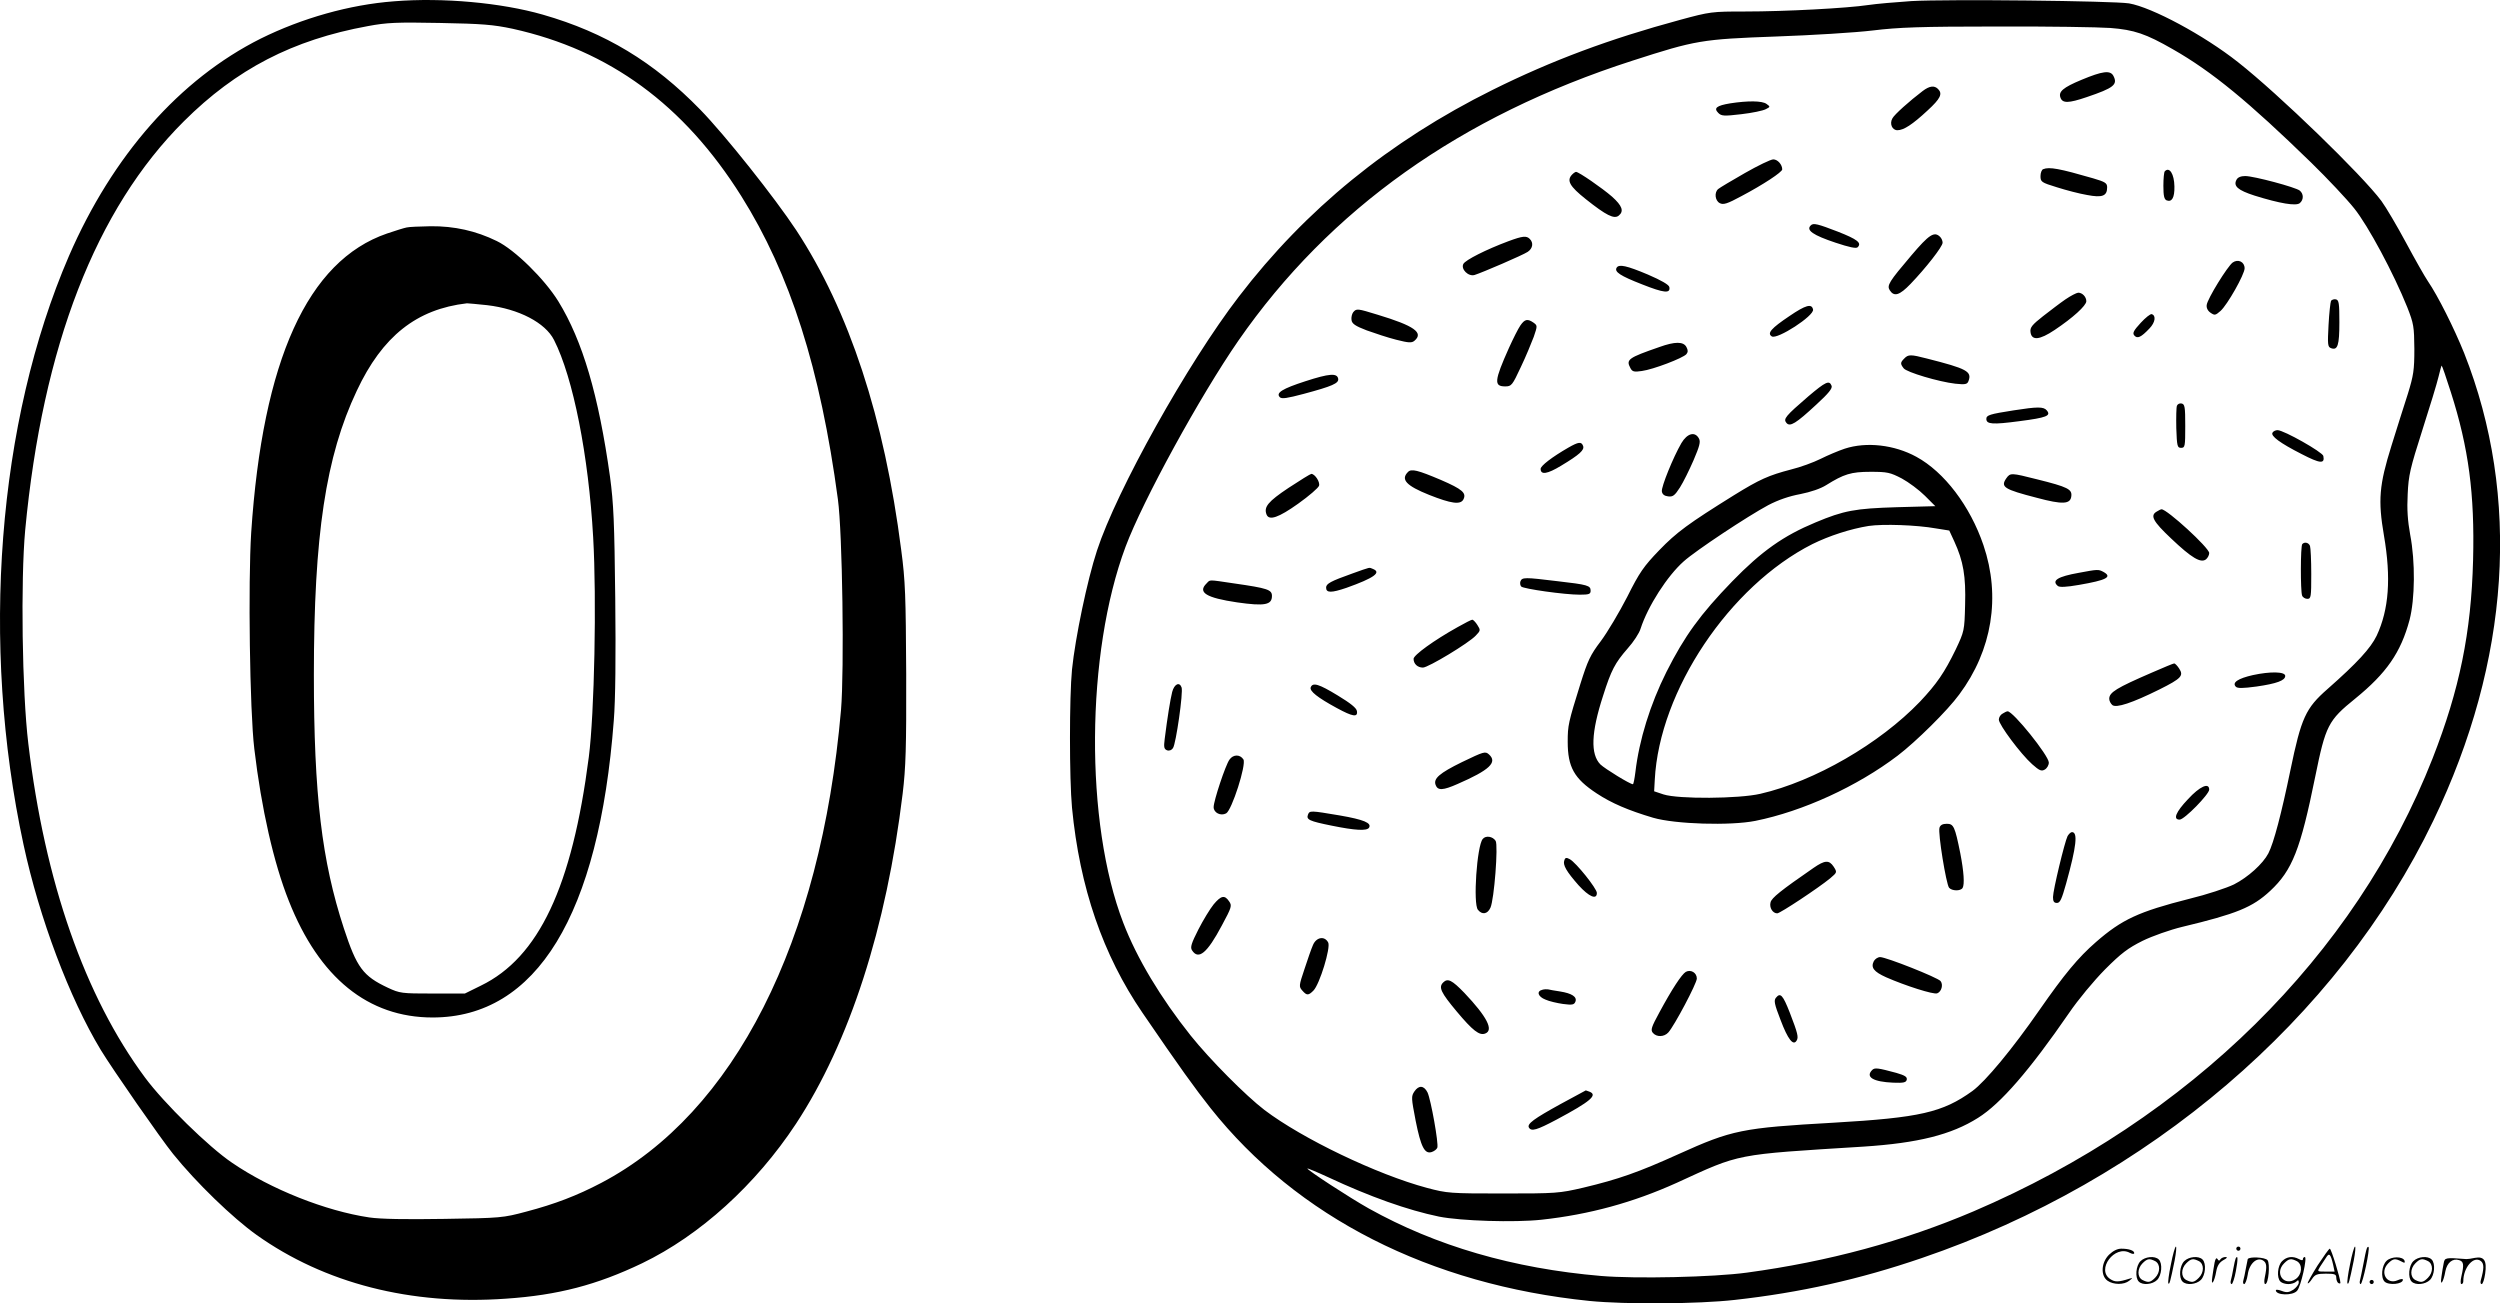 <svg version="1.0" xmlns="http://www.w3.org/2000/svg"
  viewBox="0 0 1200.317 625.745"
 preserveAspectRatio="xMidYMid meet">
<g transform="translate(-0.303,626.524) scale(0.1,-0.1)"
fill="#000000" stroke="none">
<path d="M1895 6259 c-213 -16 -442 -81 -640 -179 -389 -195 -711 -560 -921
-1044 -343 -795 -426 -1861 -218 -2826 76 -353 220 -736 371 -986 58 -95 288
-426 347 -499 112 -139 286 -307 401 -389 326 -232 741 -339 1198 -306 249 17
436 66 653 170 278 134 546 377 739 670 257 391 434 941 512 1585 15 125 18
221 17 575 -2 373 -4 446 -24 595 -81 634 -250 1148 -504 1535 -103 156 -342
457 -461 579 -223 229 -456 370 -756 456 -199 57 -480 83 -714 64z m570 -132
c464 -103 821 -364 1097 -803 235 -374 380 -829 464 -1456 22 -161 31 -820 15
-1011 -97 -1115 -512 -1935 -1151 -2271 -116 -61 -223 -102 -360 -138 -112
-30 -122 -31 -394 -35 -185 -3 -306 -1 -360 7 -209 31 -472 135 -658 262 -113
76 -328 287 -419 410 -289 390 -481 940 -560 1603 -30 248 -37 785 -15 1025
84 884 339 1542 762 1963 251 250 522 391 884 457 91 17 137 19 345 15 206 -4
255 -8 350 -28z M1955 5173 c-11 -2 -53 -15 -94 -29 -381 -131 -597 -608 -652
-1437 -15 -238 -7 -854 15 -1037 34 -287 93 -548 166 -731 146 -369 381 -559
690 -559 499 0 799 492 870 1426 8 98 10 307 7 585 -4 368 -8 457 -25 584 -55
394 -132 654 -248 843 -66 107 -209 248 -296 290 -100 49 -204 72 -317 71 -53
-1 -105 -3 -116 -6z m387 -373 c152 -18 279 -84 321 -167 92 -181 166 -556
188 -948 17 -297 6 -844 -21 -1055 -80 -621 -240 -962 -518 -1097 l-77 -38
-155 0 c-149 0 -157 1 -215 28 -119 56 -149 96 -211 285 -106 324 -144 641
-144 1217 0 670 57 1049 206 1364 123 262 287 392 529 420 6 0 49 -4 97 -9z
M9180 6260 c-74 -5 -168 -13 -208 -19 -100 -15 -395 -31 -591 -31 -159 0 -167
-1 -311 -40 -340 -92 -616 -195 -900 -336 -497 -247 -898 -574 -1219 -993
-246 -320 -587 -931 -681 -1219 -47 -143 -104 -417 -120 -571 -13 -132 -13
-524 0 -664 37 -383 148 -706 338 -984 181 -265 252 -363 327 -458 416 -524
1053 -848 1820 -926 172 -17 520 -15 697 5 314 35 597 98 898 201 1088 371
1999 1149 2456 2100 369 767 421 1555 148 2245 -48 119 -126 275 -174 345 -15
22 -62 105 -105 185 -43 80 -96 170 -118 200 -92 124 -492 512 -689 667 -163
129 -413 263 -523 282 -78 12 -869 21 -1045 11z m955 -129 c115 -9 171 -28
300 -102 188 -107 365 -253 664 -544 79 -77 172 -176 207 -220 67 -83 190
-313 255 -475 31 -79 33 -93 34 -200 0 -102 -4 -127 -31 -215 -18 -55 -53
-167 -79 -250 -59 -189 -65 -261 -36 -431 35 -204 24 -355 -35 -481 -29 -60
-93 -130 -236 -256 -105 -92 -126 -138 -178 -389 -43 -208 -80 -350 -106 -400
-26 -50 -98 -115 -165 -149 -35 -17 -131 -49 -214 -69 -244 -62 -324 -99 -449
-208 -85 -74 -152 -155 -271 -326 -129 -186 -259 -343 -322 -389 -143 -103
-252 -128 -665 -152 -443 -25 -489 -35 -746 -151 -192 -87 -289 -121 -457
-161 -116 -27 -130 -28 -385 -28 -256 0 -268 1 -366 27 -239 64 -598 236 -780
374 -89 68 -262 242 -354 357 -144 181 -258 370 -324 542 -185 480 -180 1293
11 1805 83 222 358 724 542 990 438 631 1066 1078 1892 1344 304 98 331 103
689 116 173 6 383 19 465 29 123 15 229 19 595 19 245 1 490 -3 545 -7z m1635
-1748 c86 -269 115 -490 107 -806 -9 -349 -65 -622 -194 -952 -372 -949 -1165
-1731 -2205 -2176 -336 -143 -696 -241 -1088 -294 -161 -22 -534 -30 -700 -16
-422 36 -792 144 -1115 324 -91 51 -295 184 -295 192 0 2 44 -16 98 -41 203
-95 384 -159 534 -190 106 -21 362 -29 492 -15 230 25 441 83 649 177 310 142
272 135 897 174 261 17 422 57 550 138 109 68 248 229 436 502 45 66 119 155
174 211 78 78 110 102 180 137 47 23 132 53 190 67 263 63 338 94 423 173 106
99 145 198 216 548 50 246 62 270 192 375 150 122 219 221 261 378 26 100 28
279 3 409 -12 67 -16 121 -12 195 4 91 12 124 70 306 36 112 71 227 78 257 7
30 14 54 15 54 2 0 22 -57 44 -127z M9997 5882 c-89 -37 -112 -57 -101 -86 10
-27 38 -27 126 3 130 44 150 60 128 102 -15 28 -52 23 -153 -19z M9234 5828
c-62 -47 -136 -113 -145 -131 -15 -26 -1 -57 24 -57 30 0 72 27 145 95 62 57
73 80 50 103 -18 18 -41 15 -74 -10z M8310 5769 c-66 -11 -80 -23 -57 -46 15
-15 27 -16 111 -6 52 6 104 17 117 24 22 11 22 12 4 25 -21 16 -91 16 -175 3z
M8380 5434 c-63 -36 -120 -70 -127 -76 -20 -16 -16 -56 7 -68 17 -9 35 -4 105
34 104 55 195 115 195 128 0 23 -22 48 -43 48 -12 0 -74 -30 -137 -66z M9813
5453 c-7 -2 -13 -18 -13 -33 0 -28 4 -31 79 -54 44 -14 109 -31 145 -37 73
-14 96 -5 96 37 0 20 -9 26 -67 43 -162 47 -211 56 -240 44z M10397 5443 c-4
-3 -7 -35 -7 -70 0 -49 4 -65 16 -70 25 -9 38 13 37 67 -1 60 -24 96 -46 73z
M7552 5428 c-29 -29 -13 -57 65 -119 98 -78 136 -97 158 -79 26 21 17 47 -32
91 -47 41 -160 119 -173 119 -3 0 -11 -5 -18 -12z M10741 5402 c-16 -30 6 -50
87 -76 122 -38 199 -51 217 -36 19 16 19 44 0 60 -19 16 -221 70 -262 70 -21
0 -36 -6 -42 -18z M8697 5183 c-24 -23 11 -47 119 -83 66 -22 99 -29 106 -22
21 21 -1 38 -95 75 -96 37 -118 43 -130 30z M9180 5039 c-108 -127 -118 -144
-104 -167 21 -33 47 -25 100 30 73 76 154 179 154 198 0 9 -5 21 -12 28 -28
28 -53 11 -138 -89z M7245 5107 c-107 -40 -206 -90 -216 -109 -13 -25 24 -62
54 -53 38 12 231 95 255 111 24 16 29 43 10 62 -16 16 -33 15 -103 -11z
M10723 5005 c-25 -18 -122 -175 -125 -204 -2 -14 5 -28 18 -37 20 -14 24 -13
48 8 33 29 116 176 116 205 0 31 -31 46 -57 28z M7765 4980 c-12 -20 17 -39
122 -80 106 -42 137 -45 131 -13 -2 11 -38 32 -103 60 -102 43 -139 51 -150
33z M9920 4828 c-25 -17 -73 -54 -108 -81 -52 -41 -63 -54 -60 -76 5 -42 43
-39 116 10 87 58 152 117 152 138 0 21 -19 41 -39 41 -9 -1 -36 -15 -61 -32z
M11195 4821 c-3 -6 -9 -58 -12 -116 -5 -93 -4 -105 11 -111 33 -13 41 13 41
124 0 91 -2 107 -17 110 -9 2 -19 -2 -23 -7z M8595 4748 c-88 -59 -109 -83
-85 -98 26 -16 204 99 198 129 -6 30 -35 22 -113 -31z M6500 4766 c-6 -8 -10
-25 -8 -37 2 -18 18 -29 73 -50 39 -14 102 -35 142 -45 59 -15 74 -16 87 -5
46 39 -1 72 -176 125 -98 30 -102 31 -118 12z M10281 4715 c-34 -37 -40 -49
-31 -60 15 -18 33 -9 73 33 28 29 33 62 11 69 -6 2 -30 -17 -53 -42z M7303
4703 c-11 -16 -35 -64 -55 -108 -71 -159 -73 -185 -18 -185 30 0 34 5 75 93
24 50 51 116 62 145 18 53 18 54 -1 68 -29 20 -42 17 -63 -13z M7970 4599
c-150 -52 -161 -60 -139 -101 9 -17 17 -20 55 -14 54 7 198 62 214 81 8 10 8
19 0 34 -14 27 -55 27 -130 0z M9146 4544 c-19 -19 -20 -25 -3 -47 14 -19 169
-65 248 -74 48 -5 57 -3 63 12 18 47 -7 60 -200 109 -77 20 -89 20 -108 0z
M6271 4435 c-111 -36 -144 -56 -123 -77 9 -9 35 -5 114 16 138 37 170 51 166
73 -5 28 -43 25 -157 -12z M8685 4362 c-109 -94 -121 -108 -105 -127 17 -21
46 -3 144 88 59 54 78 78 73 90 -11 28 -28 20 -112 -51z M10455 4317 c-3 -7
-4 -56 -3 -108 3 -86 5 -94 23 -94 19 0 20 7 20 105 0 92 -2 105 -18 108 -9 2
-19 -3 -22 -11z M9671 4295 c-115 -18 -131 -23 -131 -41 0 -26 30 -28 158 -11
132 17 154 26 132 52 -15 18 -44 18 -159 0z M10914 4188 c-10 -16 36 -50 140
-103 89 -46 112 -48 104 -9 -3 18 -190 124 -220 124 -9 0 -20 -5 -24 -12z
M8076 4138 c-40 -69 -97 -210 -94 -232 2 -14 12 -22 30 -24 23 -3 32 4 57 43
16 25 45 84 65 130 29 68 35 89 26 105 -19 35 -56 25 -84 -22z M7533 4116
c-78 -45 -133 -87 -133 -102 0 -30 32 -25 98 15 90 54 113 76 106 95 -8 22
-22 20 -71 -8z M8860 4111 c-30 -10 -82 -32 -116 -49 -34 -17 -97 -40 -142
-51 -107 -28 -150 -47 -273 -123 -220 -137 -276 -178 -360 -265 -74 -77 -94
-105 -153 -223 -38 -74 -95 -170 -127 -213 -51 -67 -63 -94 -98 -205 -58 -186
-61 -200 -61 -278 0 -122 31 -177 139 -248 71 -47 153 -82 271 -117 106 -31
371 -39 491 -15 228 46 488 165 683 313 88 67 240 217 296 294 158 212 200
470 116 717 -64 188 -188 351 -322 424 -106 58 -240 73 -344 39z m274 -143
c33 -18 83 -55 111 -83 l50 -50 -185 -5 c-200 -6 -254 -16 -390 -73 -154 -64
-259 -138 -400 -283 -154 -159 -228 -261 -316 -435 -78 -156 -131 -327 -149
-481 -4 -32 -9 -58 -12 -58 -14 0 -134 74 -156 95 -48 49 -45 152 13 330 39
123 57 157 118 227 28 31 56 74 62 95 35 108 128 253 207 323 58 52 307 217
406 270 48 25 100 43 154 53 50 10 97 26 124 43 85 53 119 64 213 64 81 0 94
-3 150 -32z m165 -240 l63 -10 24 -52 c44 -96 56 -168 52 -305 -3 -124 -4
-127 -45 -214 -54 -111 -91 -165 -172 -251 -193 -201 -505 -382 -766 -442
-103 -24 -394 -26 -465 -3 l-45 15 3 55 c22 428 359 931 757 1132 81 40 183
73 270 87 68 10 229 5 324 -12z M6763 3999 c-36 -36 -8 -66 102 -110 106 -42
150 -48 164 -22 16 31 -4 49 -108 94 -111 47 -142 55 -158 38z M6190 3923
c-99 -66 -120 -92 -106 -128 12 -31 58 -15 152 52 52 37 97 76 100 86 6 18
-20 57 -37 57 -4 0 -53 -30 -109 -67z M9636 3969 c-29 -42 -12 -53 147 -94
123 -33 161 -31 165 8 4 33 -16 44 -165 81 -123 31 -128 32 -147 5z M10358
3809 c-33 -19 -18 -47 69 -129 99 -94 143 -120 168 -100 8 7 15 20 15 30 0 25
-203 211 -229 210 -3 0 -14 -5 -23 -11z M11057 3653 c-9 -8 -9 -226 -1 -247 3
-9 15 -16 25 -16 18 0 19 9 19 119 0 66 -3 126 -6 135 -6 16 -26 21 -37 9z
M6494 3511 c-101 -36 -124 -48 -124 -67 0 -26 25 -26 98 -1 132 47 170 74 126
91 -19 7 -5 11 -100 -23z M9984 3515 c-101 -18 -132 -37 -101 -63 8 -7 39 -6
102 5 133 23 162 38 116 63 -23 12 -26 12 -117 -5z M7303 3474 c-3 -8 -1 -20
4 -25 11 -11 207 -39 281 -39 45 0 52 3 52 19 0 25 -13 29 -161 46 -156 19
-168 19 -176 -1z M5796 3464 c-44 -43 -2 -69 147 -91 133 -19 167 -12 167 31
0 30 -21 37 -181 60 -129 19 -114 19 -133 0z M7001 3254 c-113 -63 -211 -134
-211 -152 0 -24 19 -42 45 -42 25 0 221 118 254 154 23 24 23 26 7 51 -9 14
-20 25 -24 25 -4 0 -36 -16 -71 -36z M10335 3036 c-171 -74 -205 -95 -205
-126 0 -10 7 -23 15 -30 19 -15 95 10 226 75 106 53 117 66 95 100 -9 14 -20
25 -24 25 -4 0 -52 -20 -107 -44z M10820 3024 c-71 -16 -102 -36 -82 -56 8 -8
32 -8 99 1 97 14 138 29 138 51 0 21 -72 22 -155 4z M5631 2943 c-9 -36 -23
-122 -36 -226 -5 -39 -3 -48 11 -54 10 -4 22 0 29 11 14 19 50 269 41 291 -10
28 -35 16 -45 -22z M6296 2965 c-6 -18 33 -49 125 -99 77 -42 102 -46 97 -15
-2 15 -31 38 -92 75 -92 56 -120 64 -130 39z M9618 2839 c-10 -5 -18 -18 -18
-29 0 -24 105 -165 160 -214 34 -30 44 -35 60 -26 11 6 20 21 20 34 0 33 -172
247 -198 246 -4 0 -15 -5 -24 -11z M7022 2606 c-108 -53 -138 -79 -126 -110
10 -27 35 -26 105 5 154 67 193 104 151 142 -18 16 -24 14 -130 -37z M5906
2618 c-19 -26 -76 -198 -76 -228 0 -27 34 -44 60 -30 27 14 98 235 83 259 -16
25 -49 25 -67 -1z M10508 2428 c-59 -62 -73 -98 -40 -98 23 0 142 122 142 144
0 36 -45 16 -102 -46z M6283 2354 c-9 -24 5 -31 114 -53 113 -23 168 -26 179
-10 14 23 -25 39 -140 59 -142 24 -145 24 -153 4z M9315 2291 c-8 -25 32 -270
46 -288 14 -16 55 -17 65 -1 10 17 6 78 -11 166 -26 129 -32 142 -65 142 -20
0 -31 -6 -35 -19z M9930 2251 c-14 -28 -70 -260 -70 -293 0 -21 5 -28 19 -28
15 0 23 18 44 93 50 180 57 247 28 247 -6 0 -15 -9 -21 -19z M7122 2237 c-28
-33 -47 -312 -23 -340 20 -25 46 -21 60 10 18 39 38 300 25 321 -14 22 -48 27
-62 9z M7514 2135 c-9 -22 10 -54 68 -120 50 -55 88 -72 88 -37 0 21 -100 146
-130 162 -16 9 -22 8 -26 -5z M8710 2098 c-158 -109 -201 -144 -206 -165 -7
-25 10 -53 32 -53 14 0 198 122 254 168 34 29 34 29 17 56 -22 33 -42 32 -97
-6z M5830 1923 c-17 -21 -50 -75 -73 -120 -34 -67 -40 -86 -31 -100 31 -49 73
-14 143 118 48 89 50 96 35 117 -21 31 -38 28 -74 -15z M6307 1728 c-8 -18
-26 -70 -41 -116 -27 -80 -27 -84 -10 -103 21 -24 29 -24 53 0 30 30 84 207
71 231 -17 33 -57 26 -73 -12z M9000 1651 c-16 -31 -1 -51 59 -78 91 -40 228
-84 245 -77 21 8 30 42 16 59 -14 17 -261 115 -290 115 -11 0 -24 -9 -30 -19z
M8097 1599 c-20 -12 -66 -82 -127 -195 -38 -70 -43 -84 -31 -98 18 -21 54 -20
74 2 29 32 137 236 137 259 0 28 -29 45 -53 32z M6932 1548 c-23 -23 -11 -48
65 -139 77 -92 109 -117 137 -106 42 16 8 81 -100 195 -60 62 -80 72 -102 50z
M7408 1513 c-29 -7 -21 -33 15 -47 17 -8 56 -17 84 -21 45 -6 54 -4 60 11 9
23 -17 40 -74 49 -25 4 -51 8 -57 10 -6 1 -19 1 -28 -2z M8530 1475 c-11 -13
-8 -30 22 -107 35 -93 61 -126 77 -99 10 16 6 34 -33 135 -33 84 -45 97 -66
71z M8992 1128 c-34 -34 5 -57 101 -61 51 -2 62 1 65 15 2 13 -9 20 -50 32
-89 24 -104 26 -116 14z M6794 1025 c-16 -24 -15 -31 6 -141 25 -125 43 -161
77 -150 12 4 24 13 27 21 7 19 -31 231 -47 265 -17 34 -42 36 -63 5z M7495
964 c-127 -70 -162 -95 -151 -113 12 -19 37 -12 133 39 163 87 199 118 157
134 -9 3 -16 6 -17 6 -1 0 -56 -30 -122 -66z M10426 194 c-10 -47 -15 -88 -12
-91 5 -6 9 7 30 110 7 37 10 67 6 67 -4 0 -15 -39 -24 -86z M10740 270 c0 -5
5 -10 10 -10 6 0 10 5 10 10 0 6 -4 10 -10 10 -5 0 -10 -4 -10 -10z M11286
194 c-10 -47 -15 -88 -12 -91 5 -6 9 7 30 110 7 37 10 67 6 67 -4 0 -15 -39
-24 -86z M11366 269 c-3 -8 -10 -41 -16 -74 -6 -33 -14 -68 -16 -77 -3 -10 -1
-18 3 -18 10 0 46 171 38 178 -2 3 -7 -1 -9 -9z M10129 241 c-38 -38 -41 -101
-7 -125 29 -20 79 -20 104 0 18 14 18 15 1 10 -53 -17 -69 -17 -92 -2 -69 45
21 166 94 126 12 -6 21 -7 21 -1 0 12 -25 21 -62 21 -19 0 -39 -10 -59 -29z
M11130 189 c-28 -45 -49 -83 -47 -85 2 -3 12 7 21 21 14 21 24 25 66 25 43 0
50 -3 50 -19 0 -11 5 -23 10 -26 6 -3 10 -3 10 1 0 20 -44 164 -51 164 -4 0
-30 -37 -59 -81z m75 4 l7 -33 -42 0 c-42 0 -42 0 -28 23 8 12 21 32 29 44 15
25 22 18 34 -34z M10280 210 c-22 -22 -27 -79 -8 -98 19 -19 66 -14 88 8 22
22 27 79 8 98 -19 19 -66 14 -88 -8z m71 0 c25 -14 25 -54 -1 -80 -23 -23 -33
-24 -61 -10 -25 14 -25 54 1 80 23 23 33 24 61 10z M10490 210 c-22 -22 -27
-79 -8 -98 19 -19 66 -14 88 8 22 22 27 79 8 98 -19 19 -66 14 -88 -8z m71 0
c25 -14 25 -54 -1 -80 -23 -23 -33 -24 -61 -10 -25 14 -25 54 1 80 23 23 33
24 61 10z M10636 204 c-3 -16 -8 -47 -11 -69 -8 -51 10 -26 19 27 5 27 15 42
34 53 18 10 22 14 10 15 -9 0 -20 -5 -24 -11 -5 -8 -9 -8 -14 1 -5 8 -10 3
-14 -16z M10737 223 c-2 -4 -7 -26 -11 -48 -4 -22 -9 -48 -12 -57 -3 -10 -1
-18 4 -18 4 0 14 28 20 62 11 58 10 81 -1 61z M10795 220 c-1 -3 -5 -23 -9
-45 -4 -22 -9 -48 -12 -57 -3 -10 -1 -18 4 -18 5 0 13 20 17 45 7 53 44 87 74
68 17 -11 19 -28 8 -80 -4 -18 -3 -33 2 -33 16 0 24 99 11 115 -12 14 -87 18
-95 5z M10960 210 c-22 -22 -27 -79 -8 -98 7 -7 24 -12 38 -12 14 0 31 5 38
12 9 9 12 8 12 -5 0 -9 -12 -24 -26 -34 -21 -13 -32 -15 -55 -6 -16 6 -29 8
-29 3 0 -24 81 -27 102 -2 18 19 50 162 37 162 -5 0 -9 -5 -9 -10 0 -7 -6 -7
-19 0 -30 16 -59 12 -81 -10z m71 0 c29 -16 25 -65 -6 -86 -56 -37 -103 28
-55 76 23 23 33 24 61 10z M11461 211 c-23 -23 -28 -80 -9 -99 19 -19 88 -13
88 9 0 5 -11 4 -24 -2 -54 -25 -89 38 -46 81 23 23 33 24 62 9 16 -9 19 -8 16
3 -8 22 -64 22 -87 -1z M11590 210 c-22 -22 -27 -79 -8 -98 19 -19 66 -14 88
8 22 22 27 79 8 98 -19 19 -66 14 -88 -8z m71 0 c25 -14 25 -54 -1 -80 -23
-23 -33 -24 -61 -10 -25 14 -25 54 1 80 23 23 33 24 61 10z M11736 201 c-3
-14 -8 -44 -11 -66 -8 -51 10 -26 19 27 8 41 35 63 66 53 22 -7 24 -21 11 -77
-5 -22 -5 -38 0 -38 5 0 9 6 9 13 0 68 51 125 85 97 15 -13 15 -35 -1 -92 -3
-10 -1 -18 4 -18 6 0 13 23 17 50 9 63 -5 84 -49 76 -17 -4 -35 -6 -41 -6
-101 8 -104 7 -109 -19z M11380 110 c0 -5 5 -10 10 -10 6 0 10 5 10 10 0 6 -4
10 -10 10 -5 0 -10 -4 -10 -10z"/>
</g>
</svg>
